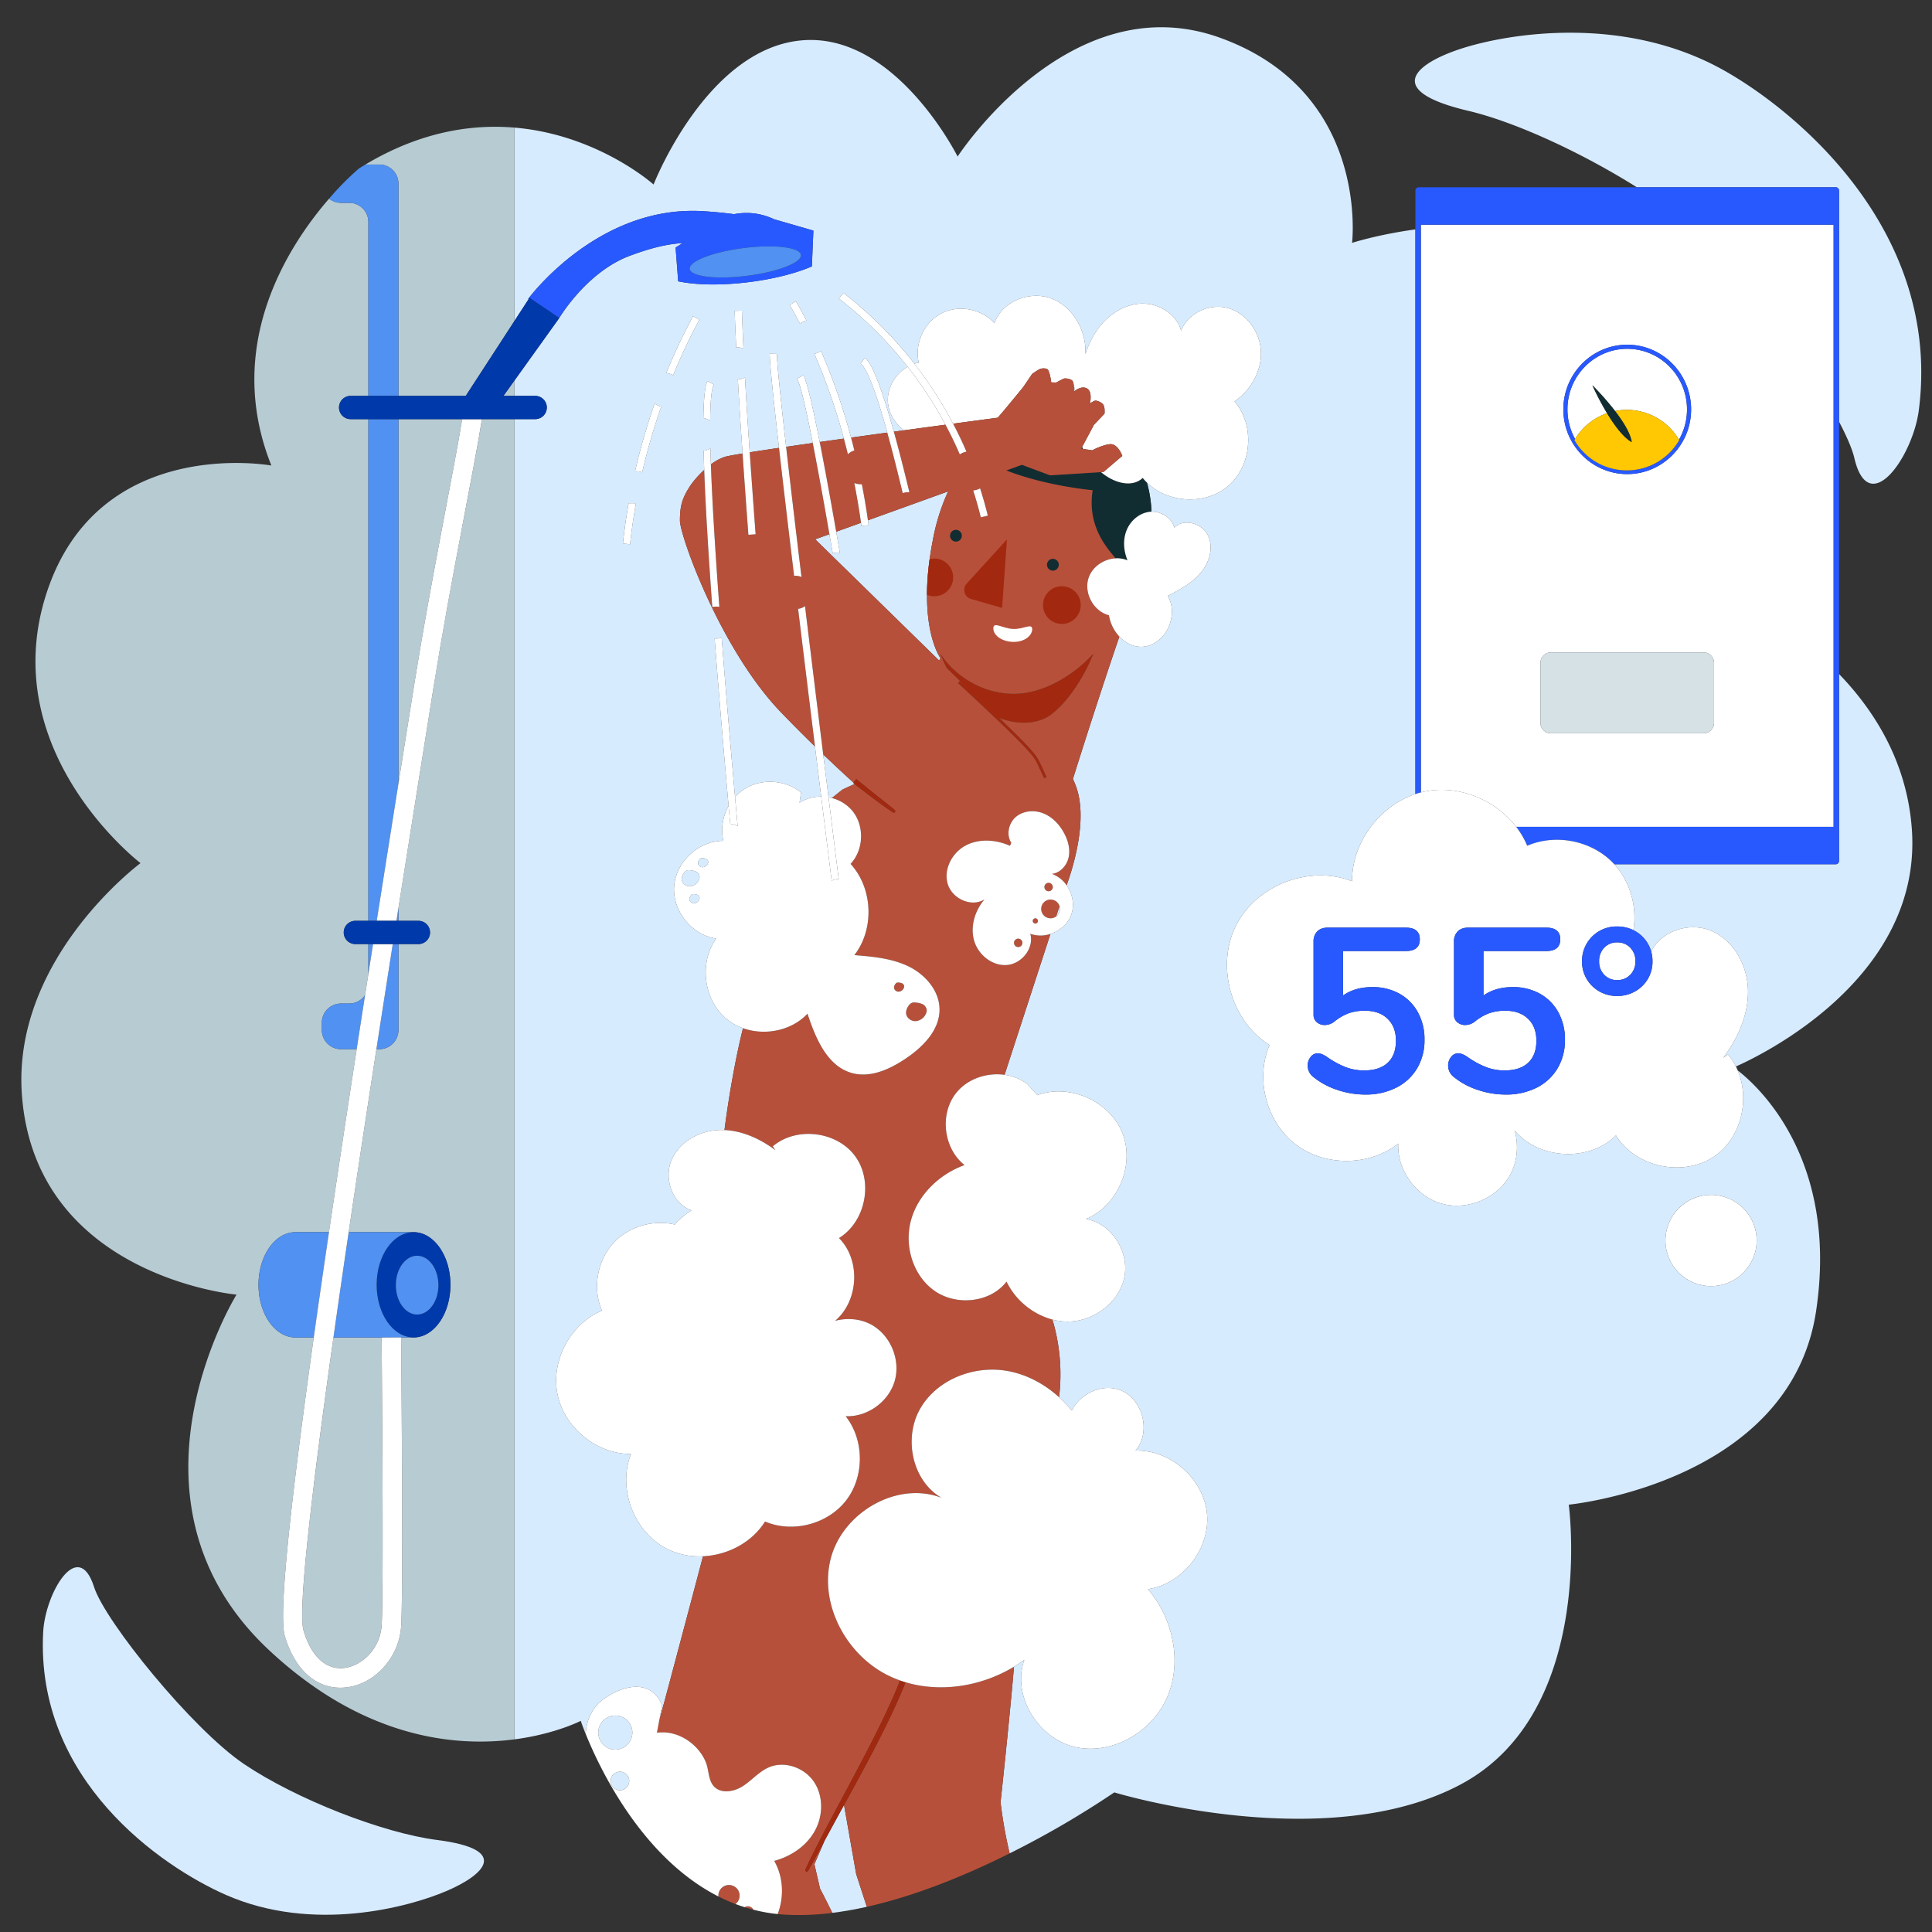<?xml version="1.0" encoding="UTF-8"?>
<svg xmlns="http://www.w3.org/2000/svg" id="Calque_1" data-name="Calque 1" viewBox="0 0 1417.323 1417.323">
  <rect x="0" y="0" width="1417.323" height="1417.323" fill="#333333" stroke="none"/>
  <defs>
    <style>.cls-1{fill:#d7ebff;}.cls-2{fill:#fff;}.cls-3{fill:#a2290f;}.cls-4{fill:#122d32;}.cls-5{fill:#b7503a;}.cls-6{fill:#b7cbd3;}.cls-7{fill:#5091f2;}.cls-8{fill:#0039a9;}.cls-9{fill:#407bff;}.cls-10{fill:#2859ff;}.cls-11{fill:#d6e1e6;}.cls-12{fill:#ffc802;}.cls-13{isolation:isolate;}</style>
  </defs>
  <title>ecogeste-thermostat-douche-homme</title>
  <path class="cls-1" d="M1258.592,847.635c-22.631,16.339-58.559,9.133-73.138-14.67-19.738,19.667-56.291,17.689-74.194-3.477,2.886,10.973,1.905,23.011-3.693,32.909-9.588,16.959-31.433,25.9-50.16,20.528s-32.512-24.529-31.656-43.992c-21.211,16.745-53.839,16.988-75.3.559s-29.736-47.989-19.105-72.834c-28.274-17.633-39.573-57.955-24.578-87.713s54.126-44.668,85.122-32.434c-.18-28.21,19.844-55.113,46.45-63.981V168.288c-27.754,3.809-46.462,9.881-46.462,9.881s13.255-110.8-96.908-150.488-192.465,87.172-192.465,87.172S656.67,22.835,587.3,29.691,479.466,135.365,479.466,135.365s-40.8-36.6-102.05-41.751V235.439L387.8,219.465l-.31-.192s46.386-63.21,118.23-64.563c.708-.014,1.424-.011,2.138-.014.409,0,.815-.01,1.225-.007q3.687.024,7.46.267c8.864.594,16.1,1.367,22.02,2.145h0a47.316,47.316,0,0,1,16.881-.213,47.826,47.826,0,0,1,12.406,3.937l28.85,8.332-1.105,26.308-.732.275c-25.431,10.865-70.28,16.373-97.342,10.629l-1.9-24.763,5.118-3.241c-8.636.416-20.7,2.533-38.817,9.331-31.719,11.909-51.6,45.532-51.6,45.532l-32.908,45.911v11.29h15.2a8.526,8.526,0,0,1,0,17.052h-15.2V1276c30.012-3.929,48.628-13.575,48.628-13.575s1.2,3.607,3.635,9.647c.44-9.837,4.715-19.492,12.727-25.308,16.3-11.832,35.917-14.4,43.308,4.332l-2.248,11.856c2.469-9.445,4.132-15.323,4.132-15.323s13.37-50.031,28.136-105.952a52.905,52.905,0,0,1-26.285-5.367c-24.352-12.272-36.555-44.295-26.543-69.66-25.091.161-48.933-19.205-53.92-43.8s9.428-51.715,32.6-61.341c-7.221-16.766-3.295-37.724,9.507-50.738,11.152-11.338,28.441-16.026,43.873-12.458a54.858,54.858,0,0,1,12.4-10.378c-13.985-4.729-20.455-22.97-14.834-36.621s20.656-21.932,35.414-22.344c1.182-.033,2.36-.007,3.535.044,3.724-29.209,9.2-57.507,13.6-74.729a40,40,0,0,1-12.069-6.768c-16.862-13.887-20.384-41.315-7.577-59.012C507.56,686,493.22,668.247,494.525,650.247s18.054-33.5,36.1-33.4a36,36,0,0,1,3.879-25.572c-3.967-44.633-7.435-85.953-10.262-122.932.406.037.779.12,1.209.12a12.039,12.039,0,0,0,3.969-.688c2.73,35.315,6.039,74.609,9.8,116.906a33.455,33.455,0,0,1,7.18-6.04c12.5-7.765,29.9-6.592,41.24,2.78l-1.114,7.439a28.705,28.705,0,0,1,15.9-4.447q-2.33-18.773-4.558-36.8c-8.068-7.849-16.543-16.33-25.178-25.316C528.6,476.416,498.744,393.012,498.8,381.84c.049-10.773,1.563-16.5,7.979-26.083a70.711,70.711,0,0,1,9.837-11.007q-.273-7.435-.436-14.108a12.485,12.485,0,0,0,4.971-1.622q.136,5.542.356,11.669a36.715,36.715,0,0,1,9.879-5.44c1.5-.5,6.247-1.4,13.366-2.572q-1.96-28.477-3.457-54.409c.1,0,.19.019.294.013a11.888,11.888,0,0,0,4.932-1.306q1.47,26.1,3.475,54.856c6.081-.964,13.364-2.069,21.494-3.269-4.456-39.141-6.921-63.633-6.8-69.068l5.289.119c-.121,5.319,2.316,29.492,6.725,68.184,6.151-.9,12.705-1.843,19.526-2.814-5.245-26.724-9.168-43.212-11.454-47.149l4.576-2.654c2.421,4.169,6.529,21.345,11.99,49.077,5.772-.818,11.7-1.651,17.716-2.491a444.117,444.117,0,0,0-21.633-62.186,13.109,13.109,0,0,0,4.793-2.237,449.955,449.955,0,0,1,22.117,63.688c8.824-1.228,17.766-2.462,26.581-3.67-8.043-29.1-14.7-46.94-19.591-50.71l3.231-4.189c5.358,4.134,12.552,23.219,21.172,54.24l7.479-1.022c-6.888-5.016-11.636-13.094-11.884-21.648-.294-10.147,5.773-19.99,14.516-24.995a287.383,287.383,0,0,0-50.379-49.987l3.231-4.189a292.775,292.775,0,0,1,52.135,51.964,24.8,24.8,0,0,1,3.191-.811c-3.277-13.857,3.881-29.494,16.51-36.071s29.545-3.475,39.019,7.156c5.49-16.129,26.163-24.189,42.046-18.022,15.78,6.127,25.478,23.716,24.7,40.628a67.6,67.6,0,0,1,8.341-17.3c7.344-10.682,19.055-18.926,32-19.65s26.556,7.421,29.872,19.952c4.9-13.344,21.391-20.612,35.005-16.518s23.154,18.034,23.525,32.246-7.65,27.985-19.363,36.042c15.218,17.566,12.783,47.522-5.071,62.4-16.672,13.891-43.847,12.182-59.2-2.872a90.656,90.656,0,0,1,3.341,21.381c7.351-.233,14.842,4.581,16.771,11.682,6.861-7.118,20.327-3.225,24.64,5.67s1.063,19.972-5.324,27.517S865.45,432.58,856.7,437.177c7.375,12.7.519,31.346-13.33,36.244-8.231,2.911-16.423-.3-22.188-6.434-14.895,43.539-29.651,90.319-34.081,104.46.689,1.513,1.361,3.085,2,4.743,9.491,24.465-2.159,60.97-6.642,73.275,4.36,6.2,5.975,14.423,3.382,21.587-2.453,6.775-8.406,11.871-15.235,14.071L736.947,788.493a35.547,35.547,0,0,1,16.738,6.794l7.333,8.116c23.687-8.789,53.216,4.432,62.436,27.954s-3.459,53.289-26.809,62.936c18.722,3.05,31.888,23.877,28.2,42.486s-22.192,32.548-41.16,32.729a44.618,44.618,0,0,1-11.612-1.454A140.582,140.582,0,0,1,776.939,1025a91.279,91.279,0,0,1,9.317,9.8c6.271-12.513,22.555-20.228,35.866-14.887,16.45,6.6,22.406,30.753,10.911,44.245,25.735-.769,50.133,20.877,52.437,46.519s-17.845,51.291-43.3,55.122c18.137,21.3,25.133,52.6,14.438,78.445s-40.274,43.493-67.582,37.431-46.978-37.673-37.552-64.011c-2.452,1.795-4.993,3.474-7.6,5.047-3.525,41.291-9.853,99.417-9.853,99.417a329.44,329.44,0,0,0,6.661,37.507,679.252,679.252,0,0,0,76.773-44.726s154.894,47.3,254.432-6.022,78.958-205.057,78.958-205.057,162.562-15.6,181.473-142.178c16.695-111.76-43.257-165.365-57.529-176.389C1283.7,806.42,1277.479,834,1258.592,847.635ZM462.226,399.282l-5.258-.553c1.038-9.87,2.461-19.728,4.18-29.552h5.375C464.748,379.184,463.283,389.226,462.226,399.282Zm8.895-52.735a11.253,11.253,0,0,0-4.107-.829h-1.14A464.241,464.241,0,0,1,480.3,295.937a12.515,12.515,0,0,0,4.761,2.429A459.209,459.209,0,0,0,471.12,346.547Zm22.67-71.239a12.719,12.719,0,0,0-5.006-1.712A445.9,445.9,0,0,1,508.4,232l4.659,2.505A440.636,440.636,0,0,0,493.791,275.308Zm27.16,33.364A11.228,11.228,0,0,0,516,306.679c.221-14.394,1.171-23.72,2.978-27.077l4.659,2.505C521.938,285.257,521.087,294.43,520.95,308.672Zm19.328-53.813c-.074,0-.134.027-.208.032-.44-9.213-.832-18.232-1.116-26.843l5.287-.176c.294,8.9.7,18.232,1.161,27.781A11.788,11.788,0,0,0,540.278,254.859Zm46.589-17.345c-2.444-4.71-4.942-9.336-7.534-13.8l4.577-2.655c2.644,4.554,5.192,9.273,7.684,14.08A12.535,12.535,0,0,0,586.867,237.515ZM1288.7,910.038a33.462,33.462,0,1,1-33.462-33.462A33.462,33.462,0,0,1,1288.7,910.038Z"></path>
  <path class="cls-1" d="M511.446,656.428a8.148,8.148,0,0,0-2.886-.492c-1.574-.119-3.038,2.545-2.781,4.1a3.378,3.378,0,0,0,3.449,2.621,4.43,4.43,0,0,0,3.661-2.623,2.935,2.935,0,0,0,.315-1.428A2.769,2.769,0,0,0,511.446,656.428Z"></path>
  <path class="cls-1" d="M610.251,585.457c4.77-3.865,7.862-6.286,7.862-6.286l8.847-4.053-.982-.77.142-.18c-6.746-6.13-14.233-13.081-22.206-20.722q1.913,15.461,3.9,31.472Q609.043,585.139,610.251,585.457Z"></path>
  <path class="cls-1" d="M512.646,645.567a5.156,5.156,0,0,0,.554-2.511,4.87,4.87,0,0,0-3.09-3.834,14.339,14.339,0,0,0-5.074-.864c-2.768-.209-5.342,4.474-4.889,7.213a5.939,5.939,0,0,0,6.063,4.609A7.788,7.788,0,0,0,512.646,645.567Z"></path>
  <path class="cls-1" d="M774.769,672.344a6.882,6.882,0,0,0,2.492-7.653Z"></path>
  <path class="cls-1" d="M615,405.414h-.943a11.355,11.355,0,0,0-3.157.491q-1.237-7.183-2.429-14.023l-10.433,3.761,90.977,88.977.852-1.921c-.271-.369-17.533-24.219-5.625-86a151.4,151.4,0,0,1,11.319-36.214L636.711,381.7c.167,1.183.346,2.363.5,3.547l-5.242.7c-.107-.806-.231-1.608-.343-2.413l-18.186,6.555q1.318,7.52,2.688,15.447A10.667,10.667,0,0,0,615,405.414Z"></path>
  <path class="cls-1" d="M1349.137,621.781V631.4a2.464,2.464,0,0,1-2.265,2.623H1184.23c11.728,12.8,16.871,31.252,14.015,48.344.415.206.829.416,1.235.646a24.894,24.894,0,0,1,9.358,9.187,24.4,24.4,0,0,1,2.512,5.971c7.089-15.219,27.884-21.953,43.668-15.454,16.681,6.869,26.8,25.241,27.3,43.275s-7.281,35.482-18.072,49.939l3.434-2.331a44.785,44.785,0,0,1,5.772,8.773c15.7-6.889,137.505-64.016,129.036-174.806-3.708-48.505-27.069-85.875-53.356-113.1v127.32Z"></path>
  <path class="cls-1" d="M787.835,285.143c0,1.268-.092,2.217-.092,2.217s.1-.089.271-.231c.18-1.08.381-2.156.614-3.224C788.374,284.323,788.1,284.73,787.835,285.143Z"></path>
  <path class="cls-1" d="M619.181,1324.133l-2.9,5.268-11.328,20.837c-4.553,10.415-7.5,17.367-7.5,17.367l4.13,17.885s3.606,6.751,9.028,17.791c8.365-1.036,16.816-2.544,25.278-4.436l-7.78-23.976S623.957,1351.531,619.181,1324.133Z"></path>
  <path class="cls-1" d="M517.782,629.972a8.166,8.166,0,0,0-2.886-.491c-1.574-.119-3.039,2.545-2.781,4.1a3.377,3.377,0,0,0,3.448,2.621,4.43,4.43,0,0,0,3.662-2.624,2.926,2.926,0,0,0,.315-1.428A2.77,2.77,0,0,0,517.782,629.972Z"></path>
  <circle class="cls-1" cx="454.789" cy="1306.526" r="6.803" transform="translate(-807.514 740.458) rotate(-46.654)"></circle>
  <circle class="cls-1" cx="451.41" cy="1271.023" r="12.504" transform="translate(-782.757 726.87) rotate(-46.654)"></circle>
  <path class="cls-1" d="M320.871,1349.851c-39.9-5.081-103.521-29.877-141.807-55.7S76.983,1189.306,69.013,1164.266c-11.691-36.81-35.808,4.411-37.324,32.874-5.854,108.721,86.829,172.27,134.165,193.014,63.976,28.02,133.945,8.917,161.474-2.8S375.273,1356.828,320.871,1349.851Z"></path>
  <path class="cls-1" d="M1349.137,140.01V309.372c5.744,10.966,9.7,20.154,11.159,26.422,10.63,45.734,43.005-.87,47.364-34.925,16.695-130.189-87.937-218.1-142.411-248.915-73.572-41.633-158.385-27.346-192.241-16.6s-59.848,30.862,4.239,45.982c34.43,8.138,82.988,30.571,123.541,56.047h146.085A2.463,2.463,0,0,1,1349.137,140.01Z"></path>
  <circle class="cls-2" cx="1255.235" cy="910.038" r="33.462"></circle>
  <path class="cls-3" d="M708.4,503.583q-2.126-1.969-4.237-3.921l-1.357,1.469c12.817,11.851,26.313,24.382,38.035,35.874l.172.169c5.662,5.595,11.01,10.879,15.647,16.318a33.571,33.571,0,0,1,4.917,8.057l.35.718c1.435,2.968,2.715,5.786,4.009,8.652l1.822-.822c-1.3-2.879-2.585-5.711-4.032-8.7l-.35-.717a35.6,35.6,0,0,0-5.211-8.5c-4.676-5.485-10.054-10.8-15.747-16.424l-.174-.172c-2.977-2.918-6.068-5.9-9.232-8.926,14.871,5.668,29.619,4.376,38.848-3.02,15.74-12.614,26.686-34.688,30.191-44.15-9.013,10.495-33.954,31.074-61.627,29.428s-45.237-20.346-50.558-29.49a97.413,97.413,0,0,0,4.577,10.512Z"></path>
  <path class="cls-4" d="M838.3,350.608c-8.264,7.728-21.829,3.241-30.556-4.24l-37.4,2.338-20.673-7.723h0l-11.493,4.143c29.6,11.582,63.392,14.508,63.392,14.508-4.479,27.853,12.491,44.284,16.6,49.8-.011.059-.026.125-.038.184a19.673,19.673,0,0,1,9.03,1.455c-2.938-7.058-3.5-15.278-.564-22.335s9.661-12.66,17.278-13.316c.284-.024.57-.026.855-.035a90.656,90.656,0,0,0-3.341-21.381A38.273,38.273,0,0,1,838.3,350.608Z"></path>
  <path class="cls-4" d="M793.169,329.144l1.4.21c-.251-.483-.491-.972-.729-1.462Z"></path>
  <path class="cls-2" d="M665.836,269.038c-8.743,5-14.811,14.848-14.516,24.995.248,8.554,5,16.632,11.884,21.648,10.661-1.454,20.946-2.847,30.394-4.121A290.187,290.187,0,0,0,665.836,269.038Z"></path>
  <path class="cls-2" d="M699.187,310.806c13.428-1.807,24.815-3.327,32.665-4.372,1.214-.891,18.819-22.5,18.819-22.5l6.51-9.6s4.414-3.2,5.848-3.641a7.258,7.258,0,0,1,5.075,0c1.986.773,3.089,9.82,3.089,9.82l3.641.11s5.406-2.979,5.958-2.979a9.42,9.42,0,0,1,5.406,1.214c1.4.91,1.645,4.08,1.637,6.279.264-.413.54-.82.793-1.239-.233,1.069-.434,2.144-.614,3.224,1.11-.917,5.506-4.2,9.328-2.2,4.413,2.317,2.207,11.254,2.207,11.254a12.426,12.426,0,0,1,3.641-2.207c1.434-.331,5.075,1.1,6.289,3.089s.806,6.4.806,6.4l-7.743,8.15-8.7,16.272c.239.49.479.979.729,1.462l6.751,1.013s6.52-3.667,12.633-4.483,9.373,8.558,9.373,8.558L809.47,346.26l-1.721.108c8.727,7.481,22.292,11.968,30.556,4.24a38.273,38.273,0,0,0,3.085,3.4c15.357,15.054,42.532,16.763,59.2,2.872,17.854-14.878,20.29-44.834,5.071-62.4,11.713-8.057,19.734-21.829,19.363-36.042s-9.91-28.151-23.525-32.246-30.1,3.173-35.005,16.518c-3.316-12.531-16.929-20.677-29.872-19.952s-24.654,8.968-32,19.65a67.6,67.6,0,0,0-8.341,17.3c.781-16.912-8.917-34.5-24.7-40.628-15.883-6.167-36.556,1.892-42.046,18.022-9.474-10.63-26.389-13.732-39.019-7.156s-19.787,22.214-16.51,36.071a24.8,24.8,0,0,0-3.191.811A295.509,295.509,0,0,1,699.187,310.806Z"></path>
  <circle class="cls-5" cx="746.962" cy="691.686" r="3.088"></circle>
  <circle class="cls-5" cx="769.265" cy="650.74" r="3.088"></circle>
  <path class="cls-5" d="M597.462,1367.6s2.942-6.952,7.5-17.367l-10.486,19.287c-1.47,2.678-1.932,3.519-2.531,3.519a1.24,1.24,0,0,1-.539-.164c-.973-.479-.724-1.009.891-4.453l.06-.126c.935-1.978,2.347-4.965,4.224-8.687,3.851-7.762,9.588-18.795,16.591-31.9q2.843-5.347,5.994-11.213c5.721-10.675,12.206-22.775,18.909-35.85,5.406-10.584,9.783-19.543,13.773-28.194,2.891-6.281,5.846-12.851,8.469-19.661a81.872,81.872,0,0,1-7.76-3.193c-31.493-14.968-51.846-52.577-43.091-86.33s48.754-57.051,81.273-44.466c-21.512-12.359-28.037-43.584-15.808-65.171s39.562-32.249,63.99-27.914c14.239,2.527,27.273,9.55,38.02,19.282a140.582,140.582,0,0,0-4.865-56.948,53.193,53.193,0,0,1-33.689-27.839c-11.912,15.442-36.553,17.967-52.6,6.877s-22.656-33.206-17.448-52,20.905-33.757,39.25-40.38c-15.37-12.134-18.415-37.09-6.412-52.563,8.236-10.618,22.559-15.482,35.769-13.655l33.662-103.371a22.775,22.775,0,0,1-14.776-.075C758.763,695.5,749.6,707,738.786,707.918s-21.176-7.435-24.174-17.87.59-22.067,7.672-30.3c-9.46,6.1-23.667-.352-26.983-11.111s3.075-23.006,13-28.315,22.337-4.455,32.61.152l.978-2.194c-3.9-5.915-1.959-14.566,3.487-19.094s13.511-5.126,20.083-2.486,11.715,8.124,15.092,14.35c2.939,5.417,4.691,11.749,3.418,17.779s-6.109,11.533-12.229,12.256a22.539,22.539,0,0,1,10.718,8.376c4.483-12.3,16.133-48.81,6.642-73.275-.643-1.658-1.315-3.23-2-4.743,4.429-14.141,19.186-60.921,34.081-104.46a29.778,29.778,0,0,1-7.653-15.621c-11.339-2.9-18.663-16.412-14.911-27.5,2.754-8.139,11.042-13.682,19.516-14.248.012-.06.027-.126.038-.184-4.1-5.517-21.074-21.948-16.6-49.8,0,0-33.788-2.926-63.392-14.508l11.493-4.143h0l20.673,7.723,37.4-2.338,1.721-.108,13.855-11.818s-3.26-9.373-9.373-8.558-12.633,4.483-12.633,4.483l-6.751-1.013-1.4-.21.669-1.252,8.7-16.272,7.743-8.15s.407-4.415-.806-6.4-4.855-3.42-6.289-3.089a12.426,12.426,0,0,0-3.641,2.207s2.207-8.937-2.207-11.254c-3.823-2.007-8.218,1.279-9.328,2.2-.172.142-.271.231-.271.231s.088-.948.092-2.217c.008-2.2-.237-5.37-1.637-6.279a9.42,9.42,0,0,0-5.406-1.214c-.552,0-5.958,2.979-5.958,2.979l-3.641-.11s-1.1-9.047-3.089-9.82a7.258,7.258,0,0,0-5.075,0c-1.434.441-5.848,3.641-5.848,3.641l-6.51,9.6s-17.605,21.6-18.819,22.5c-7.849,1.044-19.237,2.565-32.665,4.372q5.292,10.064,9.806,20.529a13.032,13.032,0,0,0-4.881,2.034q-4.8-11.13-10.515-21.81c-9.448,1.274-19.732,2.667-30.394,4.121l-7.479,1.022c3.566,12.834,7.375,27.7,11.4,44.412h-1.23a11.335,11.335,0,0,0-3.669.654c-4.015-16.809-7.8-31.68-11.313-44.407-8.814,1.209-17.757,2.443-26.581,3.67q1.262,4.706,2.442,9.464a10.223,10.223,0,0,0-4.752,2.76c-.942-3.858-1.94-7.682-2.967-11.488-6.011.839-11.944,1.673-17.716,2.491,3.506,17.806,7.57,39.965,12.1,65.831l18.186-6.555q-2.039-14.714-4.923-29.181a12.622,12.622,0,0,0,5.533.85q2.559,13.141,4.471,26.5l58.847-21.212A151.4,151.4,0,0,0,684.239,396.7c-11.908,61.776,5.354,85.627,5.625,86l-.852,1.921-90.977-88.977,10.433-3.761c-4.611-26.443-8.723-48.974-12.241-66.9-6.821.971-13.375,1.915-19.526,2.814,2.939,25.8,6.754,58.042,11.272,95.47a12.886,12.886,0,0,0-4.081-.886,9.554,9.554,0,0,0-1.329.1c-4.428-36.715-8.175-68.422-11.077-93.916-8.13,1.2-15.414,2.3-21.494,3.269q1.98,28.8,4.32,60.111l-5.276.387q-2.29-31.031-4.288-59.652c-7.119,1.172-11.87,2.067-13.366,2.572a36.715,36.715,0,0,0-9.879,5.44c.967,27.112,3.122,62.585,6.215,104.539a12.879,12.879,0,0,0-2.266-.225,12.684,12.684,0,0,0-2.924.35c-2.894-39.835-4.934-73.867-5.916-100.6a70.711,70.711,0,0,0-9.837,11.007c-6.416,9.581-7.93,15.31-7.979,26.083-.051,11.172,29.809,94.576,73.9,140.455,8.635,8.986,17.11,17.467,25.178,25.316-4.48-36.247-8.636-70.1-12.381-100.947a10.729,10.729,0,0,0,5.073-2c4.01,33.017,8.5,69.538,13.351,108.783,7.973,7.641,15.459,14.592,22.206,20.722l1.1-1.391.007.006.978-1.2c7.9,6.45,15.238,12.33,20.655,16.555l5.636,4.518c2.12,1.75,2.687,2.218,2.049,3.071a.867.867,0,0,1-.714.434c-.548,0-1.333-.542-2.792-1.548l-5.888-4.192c-5.148-3.681-12.118-8.967-20.186-15.3l-8.847,4.053s-3.092,2.421-7.862,6.286a28.9,28.9,0,0,1,14.923,9.237c9.124,10.943,8.574,28.711-1.209,39.068,16.409,17.872,17.656,47.735,2.794,66.912,13.6,1.12,27.568,2.337,39.834,8.32s22.629,17.9,22.656,31.551c.031,15.409-12.5,27.837-25.328,36.367-11.47,7.626-25.393,13.912-38.7,10.342-18.365-4.928-26.9-25.55-32.845-43.611-11.724,12.547-31.28,16.338-47.3,10.643-4.4,17.222-9.872,45.521-13.6,74.729,13.493.595,26.45,6.621,37.333,14.745l-1.908-2.811c17.455-14.735,47.219-11.08,60.591,7.441s7.474,47.922-12.005,59.853c16.094,16.153,14.476,46.066-2.845,60.717,8.98-2.362,18.831-1.559,26.932,3.022,13.878,7.847,21.194,25.724,16.8,41.049s-20.073,26.607-36,25.906c13.7,17.358,13.9,44.06.458,61.62s-39.272,24.335-59.6,15.635c-9.61,15.409-27.454,24.645-45.5,25.48-14.766,55.921-28.136,105.952-28.136,105.952s-1.664,5.878-4.132,15.323l-1.553,8.19c17.887-2.458,33.723,11.678,36.94,25.006,1.185,4.909,1.395,10.41,4.744,14.189,5.165,5.826,14.875,4.2,21.4-.039s11.724-10.536,18.846-13.684c11.569-5.114,26.255.071,33.3,10.579s6.723,25.015.555,36.061-17.507,18.677-29.738,21.909c6.728,11.7,7.37,26.457,2.526,39,1.534.157,3.079.29,4.639.391a190.108,190.108,0,0,0,35.489-1.271c-5.422-11.04-9.028-17.791-9.028-17.791Zm127.2-989.333-5.139,1.24c-1.608-6.652-3.5-13.212-5.578-19.707A13.732,13.732,0,0,0,719,358.27C721.105,364.863,723.03,371.521,724.661,378.272Zm15.764,130.641c27.673,1.646,52.614-18.933,61.627-29.428-3.505,9.462-14.451,31.536-30.191,44.15-9.229,7.4-23.977,8.688-38.848,3.02,3.164,3.023,6.255,6.008,9.232,8.926l.174.172c5.693,5.625,11.071,10.938,15.747,16.424a35.6,35.6,0,0,1,5.211,8.5l.35.717c1.447,2.994,2.733,5.825,4.032,8.7l-1.822.822c-1.294-2.866-2.574-5.685-4.009-8.652l-.35-.718a33.571,33.571,0,0,0-4.917-8.057c-4.638-5.439-9.985-10.723-15.647-16.318l-.172-.169c-11.722-11.492-25.218-24.023-38.035-35.874l1.357-1.469q2.107,1.948,4.237,3.921l-13.956-13.649a97.413,97.413,0,0,1-4.577-10.512C695.189,488.566,712.752,507.268,740.425,508.913Z"></path>
  <circle class="cls-5" cx="759.534" cy="675.603" r="1.916"></circle>
  <path class="cls-5" d="M770.691,659.893a6.9,6.9,0,1,0,4.078,12.451l2.492-7.653A6.9,6.9,0,0,0,770.691,659.893Z"></path>
  <path class="cls-5" d="M546.276,1399.133q3.145.994,6.377,1.829a4.479,4.479,0,0,0-6.377-1.829Z"></path>
  <path class="cls-5" d="M540.1,1385.058a7.763,7.763,0,0,0-13.078,6.191,129.338,129.338,0,0,0,12.552,5.554,7.717,7.717,0,0,0,.526-11.745Z"></path>
  <path class="cls-5" d="M659.346,727.5a4.431,4.431,0,0,0,3.662-2.624,2.936,2.936,0,0,0,.315-1.428,2.771,2.771,0,0,0-1.758-2.181,8.149,8.149,0,0,0-2.886-.492c-1.575-.119-3.038,2.545-2.781,4.1A3.379,3.379,0,0,0,659.346,727.5Z"></path>
  <path class="cls-5" d="M671.758,749.109a9.011,9.011,0,0,0,7.447-5.336,5.976,5.976,0,0,0,.64-2.9,5.633,5.633,0,0,0-3.575-4.435,16.589,16.589,0,0,0-5.87-1c-3.2-.241-6.18,5.176-5.656,8.344S668.55,749.253,671.758,749.109Z"></path>
  <path class="cls-5" d="M743.867,1222.715c-23.707,14.3-53.364,19.249-79.576,11.388-2.7,7.01-5.726,13.7-8.686,20.089-4.087,8.8-8.524,17.788-13.964,28.295-7.756,14.924-15.151,28.363-21.676,40.221l-.783,1.425c4.776,27.4,8.938,50.735,8.938,50.735l7.78,23.976c36.839-8.237,73.859-23.74,104.777-39.2a329.44,329.44,0,0,1-6.661-37.507S740.342,1264.007,743.867,1222.715Z"></path>
  <path class="cls-5" d="M639.851,1281.56q-.617,1.2-1.231,2.4.62-1.188,1.245-2.389c5.426-10.479,9.851-19.445,13.926-28.216,2.928-6.315,5.923-12.933,8.59-19.85l-.175-.055c-2.648,6.883-5.63,13.511-8.545,19.845C649.658,1261.968,645.27,1270.951,639.851,1281.56Z"></path>
  <path class="cls-3" d="M653.79,1253.351c-4.075,8.771-8.5,17.736-13.926,28.216q-.624,1.2-1.245,2.389.614-1.192,1.231-2.4c5.419-10.609,9.808-19.592,13.81-28.269,2.915-6.334,5.9-12.963,8.545-19.845-.633-.208-1.263-.429-1.892-.652-2.623,6.81-5.579,13.38-8.469,19.661-3.99,8.651-8.367,17.61-13.773,28.194-6.7,13.074-13.188,25.175-18.909,35.85q-3.141,5.861-5.994,11.213c-7,13.106-12.74,24.14-16.591,31.9-1.877,3.723-3.29,6.71-4.224,8.688l-.06.126c-1.615,3.444-1.863,3.974-.891,4.453a1.24,1.24,0,0,0,.539.164c.6,0,1.061-.841,2.531-3.519l10.486-19.287,11.328-20.837,2.9-5.268.783-1.425c6.524-11.857,13.919-25.3,21.676-40.221,5.44-10.507,9.877-19.5,13.964-28.295,2.96-6.385,5.989-13.079,8.686-20.089-.639-.192-1.275-.4-1.91-.6C659.713,1240.418,656.718,1247.036,653.79,1253.351Z"></path>
  <path class="cls-3" d="M626.96,575.117c8.068,6.336,15.038,11.622,20.186,15.3l5.888,4.192c1.459,1.006,2.244,1.548,2.792,1.548a.867.867,0,0,0,.714-.434c.638-.853.071-1.321-2.049-3.071l-5.636-4.518c-5.417-4.225-12.752-10.1-20.655-16.555l-.978,1.2-.007-.006-1.1,1.391-.142.18Z"></path>
  <path class="cls-2" d="M826.6,388.738c-2.939,7.057-2.374,15.278.564,22.335a19.673,19.673,0,0,0-9.03-1.455c-8.474.566-16.762,6.109-19.516,14.248-3.752,11.087,3.573,24.595,14.911,27.5a29.778,29.778,0,0,0,7.653,15.621c5.765,6.133,13.957,9.345,22.188,6.434,13.849-4.9,20.705-23.539,13.33-36.244,8.752-4.6,17.732-9.374,24.119-16.919s9.636-18.622,5.324-27.517-17.78-12.789-24.64-5.67c-1.929-7.1-9.42-11.916-16.771-11.682-.285.009-.571.01-.855.035C836.258,376.078,829.535,381.681,826.6,388.738Z"></path>
  <path class="cls-2" d="M701.178,802.147c-12,15.473-8.958,40.429,6.412,52.563-18.345,6.623-34.042,21.585-39.25,40.38s1.405,40.913,17.448,52,40.686,8.565,52.6-6.877a53.193,53.193,0,0,0,33.689,27.839,44.618,44.618,0,0,0,11.612,1.454c18.969-.182,37.473-14.122,41.16-32.729s-9.479-39.436-28.2-42.486c23.35-9.648,36.029-39.413,26.809-62.936S784.7,794.614,761.017,803.4l-7.333-8.116a35.547,35.547,0,0,0-16.738-6.794C723.736,786.666,709.413,791.53,701.178,802.147Z"></path>
  <path class="cls-2" d="M674.929,1033.634c-12.229,21.587-5.7,52.813,15.808,65.171-32.519-12.585-72.518,10.713-81.273,44.466s11.6,71.361,43.091,86.33a81.872,81.872,0,0,0,7.76,3.193c.629.223,1.259.444,1.892.652l.175.055c.635.207,1.271.411,1.91.6,26.213,7.86,55.87,2.908,79.576-11.388,2.608-1.573,5.149-3.252,7.6-5.047-9.426,26.337,10.244,57.948,37.552,64.011s56.887-11.583,67.582-37.431,3.7-57.149-14.437-78.445c25.459-3.831,45.609-29.479,43.3-55.122s-26.7-47.288-52.437-46.519c11.5-13.492,5.539-37.644-10.911-44.245-13.311-5.341-29.595,2.374-35.866,14.887a91.279,91.279,0,0,0-9.317-9.8c-10.746-9.732-23.781-16.756-38.02-19.282C714.49,1001.385,687.156,1012.046,674.929,1033.634Z"></path>
  <path class="cls-2" d="M771.743,641.088c6.12-.723,10.957-6.225,12.229-12.256s-.479-12.362-3.418-17.779c-3.377-6.226-8.52-11.709-15.092-14.35s-14.637-2.042-20.083,2.486-7.382,13.179-3.487,19.094l-.978,2.194c-10.273-4.607-22.682-5.46-32.61-.152s-16.32,17.557-13,28.315,17.523,17.215,26.983,11.111c-7.082,8.229-10.67,19.862-7.672,30.3s13.356,18.782,24.174,17.87,19.977-12.417,17.046-22.871a22.775,22.775,0,0,0,14.776.075c6.829-2.2,12.782-7.3,15.235-14.071,2.593-7.163.978-15.389-3.382-21.587A22.539,22.539,0,0,0,771.743,641.088Zm-24.781,53.686a3.088,3.088,0,1,1,3.088-3.088A3.088,3.088,0,0,1,746.962,694.774Zm12.572-17.255a1.916,1.916,0,1,1,1.917-1.916A1.915,1.915,0,0,1,759.533,677.519Zm9.732-29.868a3.088,3.088,0,1,1-3.088,3.088A3.088,3.088,0,0,1,769.266,647.652Zm5.5,24.693a6.882,6.882,0,1,1,2.82-5.554A6.857,6.857,0,0,1,774.769,672.344Z"></path>
  <path class="cls-2" d="M567.966,1365.159c12.23-3.232,23.57-10.864,29.738-21.909s6.487-25.554-.555-36.061-21.73-15.693-33.3-10.579c-7.122,3.148-12.319,9.443-18.846,13.684s-16.24,5.865-21.4.039c-3.35-3.779-3.56-9.28-4.744-14.189-3.217-13.328-19.052-27.464-36.94-25.006l1.553-8.19,2.248-11.856c-7.391-18.734-27.01-16.164-43.308-4.332-8.012,5.816-12.287,15.471-12.727,25.308,9.993,24.747,40.982,90.593,97.34,119.181a7.793,7.793,0,1,1,12.552,5.554q3.3,1.255,6.705,2.329a4.479,4.479,0,0,1,6.377,1.829,121.064,121.064,0,0,0,17.839,3.2C575.336,1391.616,574.694,1376.862,567.966,1365.159ZM459.737,1311.2a6.8,6.8,0,1,1-.278-9.617A6.8,6.8,0,0,1,459.737,1311.2Zm.767-31.59a12.5,12.5,0,1,1-.51-17.676A12.5,12.5,0,0,1,460.5,1279.605Z"></path>
  <path class="cls-2" d="M592.38,743.643c5.948,18.061,14.48,38.683,32.845,43.611,13.3,3.57,27.226-2.716,38.7-10.342,12.832-8.531,25.359-20.958,25.328-36.367-.028-13.648-10.389-25.567-22.656-31.551s-26.233-7.2-39.834-8.32c14.863-19.177,13.616-49.04-2.794-66.912,9.784-10.358,10.333-28.125,1.209-39.068a28.9,28.9,0,0,0-14.923-9.237q-1.207-.317-2.435-.539,3.617,29.134,7.458,59.913a11.271,11.271,0,0,0-5.165,1.29q-3.953-31.684-7.68-61.71a28.705,28.705,0,0,0-15.9,4.447l1.114-7.439c-11.341-9.372-28.744-10.545-41.24-2.78a33.455,33.455,0,0,0-7.18,6.04q.94,10.582,1.916,21.4a11.1,11.1,0,0,0-5.459-1.7q-.593-6.6-1.17-13.1a36,36,0,0,0-3.879,25.572c-18.047-.095-34.8,15.4-36.1,33.4S507.56,686,525.432,688.507c-12.807,17.7-9.285,45.124,7.577,59.012a40,40,0,0,0,12.069,6.768C561.1,759.981,580.656,756.19,592.38,743.643Zm78.021-8.21a16.589,16.589,0,0,1,5.87,1,5.633,5.633,0,0,1,3.575,4.435,5.976,5.976,0,0,1-.64,2.9,9.011,9.011,0,0,1-7.447,5.336c-3.208.144-6.489-2.163-7.013-5.331S667.2,735.192,670.4,735.433Zm-11.722-14.656a8.149,8.149,0,0,1,2.886.492,2.771,2.771,0,0,1,1.758,2.181,2.936,2.936,0,0,1-.315,1.428,4.431,4.431,0,0,1-3.662,2.624,3.379,3.379,0,0,1-3.448-2.621C655.64,723.322,657.1,720.658,658.679,720.777ZM500.146,645.571c-.453-2.739,2.121-7.422,4.889-7.213a14.339,14.339,0,0,1,5.074.864,4.87,4.87,0,0,1,3.09,3.834,5.156,5.156,0,0,1-.554,2.511,7.788,7.788,0,0,1-6.437,4.613A5.939,5.939,0,0,1,500.146,645.571Zm12.743,14.466a4.43,4.43,0,0,1-3.661,2.623,3.378,3.378,0,0,1-3.449-2.621c-.258-1.558,1.206-4.222,2.781-4.1a8.148,8.148,0,0,1,2.886.492,2.769,2.769,0,0,1,1.758,2.181A2.935,2.935,0,0,1,512.889,660.037Zm6.335-26.456a4.43,4.43,0,0,1-3.662,2.624,3.377,3.377,0,0,1-3.448-2.621c-.258-1.558,1.207-4.222,2.781-4.1a8.166,8.166,0,0,1,2.886.491,2.77,2.77,0,0,1,1.758,2.181A2.926,2.926,0,0,1,519.224,633.581Z"></path>
  <path class="cls-2" d="M561.23,1116.193c20.332,8.7,46.161,1.925,59.6-15.635s13.246-44.261-.458-61.62c15.928.7,31.606-10.581,36-25.906s-2.921-33.2-16.8-41.049c-8.1-4.581-17.952-5.384-26.932-3.022,17.322-14.651,18.94-44.564,2.845-60.717,19.479-11.931,25.376-41.333,12.005-59.853s-43.135-22.176-60.591-7.441l1.908,2.811c-10.883-8.124-23.84-14.151-37.333-14.745-1.175-.052-2.353-.077-3.535-.044-14.758.412-29.793,8.693-35.414,22.344s.849,31.892,14.834,36.621a54.858,54.858,0,0,0-12.4,10.378c-15.432-3.568-32.721,1.12-43.873,12.458-12.8,13.013-16.728,33.972-9.507,50.738-23.171,9.626-37.587,36.75-32.6,61.341s28.829,43.956,53.92,43.8c-10.012,25.365,2.191,57.388,26.543,69.66a52.905,52.905,0,0,0,26.285,5.367C533.776,1140.838,551.62,1131.6,561.23,1116.193Z"></path>
  <path class="cls-6" d="M292.3,134.746V290.431h49.375l35.745-54.992V93.615c-31.871-2.683-69.278,3.153-109.351,27.086H278.25A14.046,14.046,0,0,1,292.3,134.746Z"></path>
  <path class="cls-6" d="M222.64,1196c5.556,19.006,16.353,29.059,29.644,27.66,12.618-1.357,26.422-13.429,27.683-31.283,1.66-23.524,0-209.256-.019-211.13l9.146-.084H244.621C228.654,1094.315,218.424,1181.581,222.64,1196Z"></path>
  <path class="cls-6" d="M353.566,307.483c-5.769,36.492-23.252,120.05-35.281,195.288-7.628,47.711-16.617,103.93-25.989,163.386v9.366h14.652a8.526,8.526,0,1,1,0,17.052H292.3v63.06a14.046,14.046,0,0,1-14.046,14.046h-2.122c-7,45.319-13.91,90.771-20.333,134.245h47.569c14.974,0,27.079,17.283,27.079,38.619s-12.1,38.619-27.079,38.619h-9.091c.075,8.264,1.68,188.179-.019,212.221-1.6,22.7-19.365,42.255-40.441,44.516a37.783,37.783,0,0,1-4.143.229c-18.649,0-33.715-13.947-40.781-38.11-4.718-16.136,4.516-99.6,21.28-218.856H216.726c-14.974,0-27.078-17.283-27.078-38.619s12.1-38.619,27.078-38.619h24.6c6.219-42.122,13.065-87.206,20.334-134.245h-11.5a14.046,14.046,0,0,1-14.046-14.046v-5.374a14.046,14.046,0,0,1,14.046-14.046h6.02a14.031,14.031,0,0,0,11.63-6.17q1.2-7.712,2.416-15.481V692.575h-9.533a8.526,8.526,0,1,1,0-17.052h9.533V307.483h-13a8.526,8.526,0,1,1,0-17.052h13V162.838a14.046,14.046,0,0,0-14.046-14.046h-6.02a13.976,13.976,0,0,1-8.734-3.058C211.159,180.629,163.9,253.68,199.087,341.516c0,0-126.809-23.143-164.878,93.428S103.09,633.2,103.09,633.2,8.16,703.519,16.137,804.116c10.483,132.463,157.38,145.626,157.38,145.626s-93.539,150.852,23.717,260.676c69.359,64.964,136.721,71.267,180.182,65.578V307.483Z"></path>
  <path class="cls-6" d="M304.14,500.51c11.8-73.8,28.854-155.612,34.92-193.026H292.3V574.75Q298.177,537.789,304.14,500.51Z"></path>
  <polygon class="cls-6" points="377.416 290.431 377.416 279.142 369.323 290.431 377.416 290.431"></polygon>
  <path class="cls-7" d="M276.128,769.681h2.122A14.046,14.046,0,0,0,292.3,755.635v-63.06H288.14C284.154,717.971,280.126,743.8,276.128,769.681Z"></path>
  <path class="cls-7" d="M292.3,675.523v-9.366q-.736,4.671-1.475,9.366Z"></path>
  <path class="cls-7" d="M292.3,574.75V307.483H270.224v368.04h6.122C281.553,642.415,286.89,608.722,292.3,574.75Z"></path>
  <path class="cls-7" d="M256.178,736.215h-6.02a14.046,14.046,0,0,0-14.046,14.046v5.374a14.046,14.046,0,0,0,14.046,14.046h11.5q3.029-19.6,6.152-39.636A14.031,14.031,0,0,1,256.178,736.215Z"></path>
  <path class="cls-7" d="M270.224,692.575v21.989q1.71-10.943,3.443-21.989Z"></path>
  <path class="cls-7" d="M256.178,148.792a14.046,14.046,0,0,1,14.046,14.046V290.431H292.3V134.746A14.046,14.046,0,0,0,278.25,120.7H268.065q-2.413,1.441-4.838,2.965a209.764,209.764,0,0,0-21.8,22.069,13.976,13.976,0,0,0,8.734,3.058Z"></path>
  <path class="cls-8" d="M276.286,942.544c0,21.336,12.1,38.619,27.078,38.619s27.079-17.283,27.079-38.619-12.1-38.619-27.079-38.619S276.286,921.208,276.286,942.544Zm29.721-21.324c8.621,0,15.61,9.654,15.61,21.562s-6.989,21.561-15.61,21.561S290.4,954.69,290.4,942.782,297.387,921.22,306.008,921.22Z"></path>
  <path class="cls-7" d="M216.726,903.925c-14.974,0-27.078,17.283-27.078,38.619s12.1,38.619,27.078,38.619h13.443c3.422-24.342,7.158-50.181,11.153-77.238Z"></path>
  <path class="cls-7" d="M289.1,981.163l5.178-.047v.047h9.091c-14.974,0-27.078-17.283-27.078-38.619s12.1-38.619,27.078-38.619H255.8c-3.937,26.653-7.692,52.561-11.175,77.238Z"></path>
  <path class="cls-2" d="M304.14,500.51q-5.952,37.222-11.844,74.241c-5.405,33.972-10.743,67.665-15.95,100.773h14.475q.739-4.7,1.475-9.366c9.372-59.455,18.361-115.675,25.989-163.386,12.029-75.238,29.513-158.8,35.281-195.288H339.06C332.994,344.9,315.94,426.712,304.14,500.51Z"></path>
  <path class="cls-2" d="M273.667,692.575q-1.733,11.045-3.443,21.989-1.214,7.768-2.416,15.481-3.12,20.022-6.152,39.636c-7.269,47.039-14.115,92.122-20.334,134.245-3.995,27.056-7.731,52.9-11.153,77.238-16.764,119.256-26,202.72-21.28,218.856,7.067,24.163,22.133,38.105,40.781,38.11a37.783,37.783,0,0,0,4.143-.229c21.076-2.261,38.842-21.817,40.441-44.516,1.7-24.042.094-203.957.019-212.221v-.047l-5.178.047-9.146.084c.016,1.874,1.679,187.606.019,211.13-1.261,17.854-15.065,29.926-27.683,31.283-13.292,1.4-24.088-8.654-29.644-27.66-4.216-14.418,6.014-101.685,21.981-214.836,3.482-24.677,7.237-50.585,11.175-77.238,6.423-43.474,13.331-88.926,20.333-134.245,4-25.878,8.026-51.709,12.012-77.106Z"></path>
  <path class="cls-8" d="M276.345,675.523H260.691a8.526,8.526,0,1,0,0,17.052h46.257a8.526,8.526,0,1,0,0-17.052h-30.6Z"></path>
  <path class="cls-8" d="M292.3,290.431H257.22a8.526,8.526,0,1,0,0,17.052h135.4a8.526,8.526,0,0,0,0-17.052H369.323l8.093-11.29,32.908-45.911-.2-.135-21.657-14.659-.669,1.029-10.383,15.974-35.745,54.992Z"></path>
  <path class="cls-9" d="M505.719,154.71c.709-.013,1.424-.012,2.138-.014C507.143,154.7,506.428,154.7,505.719,154.71Z"></path>
  <path class="cls-9" d="M538.282,157.1c-.073.027-.175.073-.267.113.182-.036.363-.077.546-.111h0c-5.92-.778-13.156-1.552-22.02-2.145q-3.774-.249-7.46-.267,3.55.029,7.18.265C525.127,155.55,532.362,156.323,538.282,157.1Z"></path>
  <path class="cls-9" d="M503.671,176.5c-1.994,1.159-3.21,1.869-3.21,1.869-8.636.416-20.7,2.533-38.818,9.331-30.6,11.49-50.176,43.179-51.518,45.4l.2.135s19.879-33.623,51.6-45.532c18.115-6.8,30.181-8.915,38.817-9.331h0Z"></path>
  <path class="cls-10" d="M410.125,233.1c1.342-2.22,20.917-33.909,51.518-45.4,18.116-6.8,30.182-8.915,38.818-9.331,0,0,1.217-.71,3.21-1.869l-2.932,1.87h0l-5.118,3.241,1.9,24.763c27.062,5.744,71.911.236,97.342-10.629l.732-.275,1.105-26.308-28.85-8.332a47.826,47.826,0,0,0-12.406-3.937,47.316,47.316,0,0,0-16.881.213h0c-.183.034-.364.075-.546.111.092-.039.194-.085.267-.113-5.92-.779-13.156-1.552-22.02-2.146q-3.629-.239-7.18-.265c-.411,0-.816.006-1.225.007-.714,0-1.429,0-2.138.014-71.844,1.354-118.23,64.563-118.23,64.563l.31.192.669-1.029Zm135.363-51.123c22.547-2.848,41.4-.6,42.113,5.03s-16.992,12.5-39.54,15.343-41.4.6-42.113-5.03S522.94,184.82,545.488,181.972Z"></path>
  <ellipse class="cls-7" cx="306.008" cy="942.782" rx="15.609" ry="21.562"></ellipse>
  <ellipse class="cls-7" cx="546.774" cy="192.158" rx="41.15" ry="10.267" transform="translate(-19.769 70.03) rotate(-7.199)"></ellipse>
  <path class="cls-2" d="M719.522,379.511l5.139-1.24c-1.631-6.751-3.556-13.408-5.659-20a13.732,13.732,0,0,1-5.059,1.534C716.018,366.3,717.914,372.859,719.522,379.511Z"></path>
  <path class="cls-2" d="M704.112,333.369a13.032,13.032,0,0,1,4.881-2.034q-4.505-10.458-9.806-20.529a294.5,294.5,0,0,0-80.5-95.944l-3.231,4.189a289.211,289.211,0,0,1,78.14,92.508Q699.3,322.232,704.112,333.369Z"></path>
  <path class="cls-2" d="M579.334,223.714c2.592,4.464,5.09,9.09,7.534,13.8a12.535,12.535,0,0,1,4.727-2.375c-2.492-4.807-5.04-9.526-7.684-14.08Z"></path>
  <path class="cls-2" d="M637.215,385.249c-.158-1.185-.336-2.365-.5-3.547q-1.89-13.349-4.471-26.5a12.622,12.622,0,0,1-5.533-.85q2.871,14.448,4.923,29.181c.112.805.235,1.607.343,2.413Z"></path>
  <path class="cls-2" d="M626.774,330.495q-1.178-4.757-2.442-9.464a449.955,449.955,0,0,0-22.117-63.687,13.109,13.109,0,0,1-4.793,2.237,444.117,444.117,0,0,1,21.633,62.186c1.027,3.806,2.025,7.631,2.967,11.488A10.223,10.223,0,0,1,626.774,330.495Z"></path>
  <path class="cls-2" d="M538.954,228.049c.285,8.611.677,17.63,1.116,26.843.073-.005.133-.028.208-.032a11.788,11.788,0,0,1,5.124.794c-.458-9.549-.866-18.881-1.161-27.781Z"></path>
  <path class="cls-2" d="M554.31,391.942q-2.31-31.285-4.32-60.111-1.976-28.733-3.475-54.856a11.888,11.888,0,0,1-4.932,1.306c-.1.006-.192-.016-.294-.013q1.467,25.905,3.457,54.409,1.969,28.6,4.288,59.652Z"></path>
  <path class="cls-2" d="M465.873,345.719h1.14a11.253,11.253,0,0,1,4.107.829,459.209,459.209,0,0,1,13.943-48.181,12.515,12.515,0,0,1-4.761-2.429A464.241,464.241,0,0,0,465.873,345.719Z"></path>
  <path class="cls-2" d="M456.967,398.729l5.258.553c1.057-10.056,2.523-20.1,4.3-30.105h-5.375C459.428,379,458.006,388.859,456.967,398.729Z"></path>
  <path class="cls-2" d="M488.784,273.6a12.719,12.719,0,0,1,5.006,1.712,440.636,440.636,0,0,1,19.265-40.8L508.4,232A445.9,445.9,0,0,0,488.784,273.6Z"></path>
  <path class="cls-2" d="M665.895,361.114h1.23c-4.026-16.715-7.834-31.578-11.4-44.412-8.62-31.021-15.814-50.106-21.172-54.24l-3.231,4.189c4.887,3.771,11.548,21.608,19.591,50.71,3.518,12.727,7.3,27.6,11.313,44.407A11.335,11.335,0,0,1,665.895,361.114Z"></path>
  <path class="cls-2" d="M610.9,405.905a11.355,11.355,0,0,1,3.157-.491H615a10.667,10.667,0,0,1,1.135.122q-1.37-7.93-2.688-15.447c-4.534-25.866-8.6-48.026-12.1-65.831-5.461-27.732-9.569-44.908-11.99-49.077l-4.576,2.654c2.285,3.937,6.209,20.425,11.454,47.149,3.518,17.925,7.63,40.457,12.241,66.9Q609.66,398.722,610.9,405.905Z"></path>
  <path class="cls-2" d="M583.891,422.381a12.886,12.886,0,0,1,4.081.886c-4.518-37.428-8.333-69.674-11.272-95.47-4.408-38.691-6.846-62.865-6.725-68.184l-5.289-.119c-.123,5.435,2.343,29.927,6.8,69.068,2.9,25.495,6.649,57.2,11.077,93.916A9.554,9.554,0,0,1,583.891,422.381Z"></path>
  <path class="cls-2" d="M610.109,646.12a11.271,11.271,0,0,1,5.165-1.29q-3.836-30.741-7.458-59.913-1.987-16.006-3.9-31.472c-4.856-39.245-9.342-75.766-13.351-108.783a10.729,10.729,0,0,1-5.073,2c3.745,30.843,7.9,64.7,12.381,100.947q2.227,18.018,4.558,36.8Q606.15,614.392,610.109,646.12Z"></path>
  <path class="cls-2" d="M516,306.679a11.228,11.228,0,0,1,4.953,1.994c.137-14.242.988-23.416,2.683-26.566l-4.659-2.505C517.168,282.958,516.218,292.285,516,306.679Z"></path>
  <path class="cls-2" d="M525.451,445a12.879,12.879,0,0,1,2.266.225c-3.093-41.953-5.248-77.426-6.215-104.539q-.218-6.119-.356-11.669a12.485,12.485,0,0,1-4.971,1.622q.162,6.668.436,14.108c.982,26.735,3.021,60.768,5.916,100.6A12.684,12.684,0,0,1,525.451,445Z"></path>
  <path class="cls-2" d="M541.133,606.078q-.977-10.826-1.916-21.4c-3.758-42.3-7.067-81.591-9.8-116.906a12.039,12.039,0,0,1-3.969.688c-.43,0-.8-.083-1.209-.12,2.827,36.979,6.294,78.3,10.262,122.932q.579,6.51,1.17,13.1A11.1,11.1,0,0,1,541.133,606.078Z"></path>
  <path class="cls-2" d="M1149.88,300.342a44.634,44.634,0,0,0,5.608,21.713,44.51,44.51,0,0,1,23.458-18.927,209,209,0,0,1-10.782-20.494,206.954,206.954,0,0,1,16.651,18.9,44.391,44.391,0,0,1,46.88,21.035,44.628,44.628,0,0,0,5.9-22.233c0-24.513-19.675-44.455-43.859-44.455S1149.88,275.83,1149.88,300.342Z"></path>
  <path class="cls-2" d="M1112.3,606.589h232.842V164.817H1042.342V581.336c1.015-.262,2.036-.5,3.067-.713C1070.173,575.6,1097.027,586.689,1112.3,606.589Zm128.3-306.247c0,26.167-21.021,47.455-46.859,47.455s-46.859-21.288-46.859-47.455,21.021-47.455,46.859-47.455S1240.6,274.175,1240.6,300.342Zm16.815,229.947a7.665,7.665,0,0,1-7.664,7.664H1137.729a7.664,7.664,0,0,1-7.664-7.664v-44a7.664,7.664,0,0,1,7.664-7.665H1249.75a7.665,7.665,0,0,1,7.664,7.665Z"></path>
  <path class="cls-10" d="M1349.137,162.195V140.01a2.463,2.463,0,0,0-2.265-2.623H1040.607a2.463,2.463,0,0,0-2.265,2.623V582.53c1.319-.44,2.65-.845,4-1.194V164.817h302.795V606.589H1112.3a61.7,61.7,0,0,1,8.071,13.869c20.487-8.824,46.1-4.026,62,11.617.641.631,1.259,1.283,1.865,1.945h162.642a2.464,2.464,0,0,0,2.265-2.623v-469.2Z"></path>
  <path class="cls-11" d="M1137.73,478.621h112.02a7.664,7.664,0,0,1,7.664,7.664v44a7.664,7.664,0,0,1-7.664,7.664h-112.02a7.664,7.664,0,0,1-7.664-7.664v-44A7.665,7.665,0,0,1,1137.73,478.621Z"></path>
  <path class="cls-2" d="M1264.25,775.927c10.792-14.457,18.576-31.906,18.072-49.939s-10.622-36.406-27.3-43.275c-15.784-6.5-36.579.235-43.668,15.454a26.775,26.775,0,0,1,.923,7.08,24.808,24.808,0,0,1-3.435,12.965,25.062,25.062,0,0,1-9.358,9.1,26.234,26.234,0,0,1-13.138,3.349,25.756,25.756,0,0,1-13.051-3.349,25.223,25.223,0,0,1-9.273-9.1,24.778,24.778,0,0,1-3.435-12.965,25.218,25.218,0,0,1,12.708-22.239,25.757,25.757,0,0,1,13.051-3.349,26.413,26.413,0,0,1,11.9,2.7c2.856-17.092-2.287-35.54-14.015-48.344-.606-.662-1.224-1.314-1.865-1.945-15.9-15.643-41.512-20.441-62-11.617a61.7,61.7,0,0,0-8.071-13.869c-15.269-19.9-42.122-30.988-66.886-25.966-1.031.209-2.052.451-3.067.713-1.35.349-2.681.754-4,1.194-26.606,8.868-46.63,35.771-46.45,63.981-31-12.234-70.126,2.677-85.122,32.434s-3.7,70.08,24.578,87.713C920.718,791.5,929,823.065,950.454,839.493s54.086,16.186,75.3-.559c-.856,19.463,12.93,38.621,31.656,43.992s40.572-3.569,50.16-20.528c5.6-9.9,6.579-21.936,3.693-32.909,17.9,21.167,54.455,23.144,74.194,3.477,14.58,23.8,50.507,31.009,73.138,14.67,18.887-13.635,25.11-41.215,16.192-62.368-.413-.979-.849-1.949-1.327-2.9a44.785,44.785,0,0,0-5.772-8.773Zm-224.644,7.8a36.953,36.953,0,0,1-15.284,14.168,49.154,49.154,0,0,1-22.754,5.065,63.657,63.657,0,0,1-20.865-3.52,54.716,54.716,0,0,1-17.43-9.531,10.4,10.4,0,0,1-3.949-8.071,9.929,9.929,0,0,1,2.146-6.44,6.356,6.356,0,0,1,5.066-2.662,8.958,8.958,0,0,1,3.263.6,19.665,19.665,0,0,1,3.605,1.975,65.311,65.311,0,0,0,13.4,7.384,37.535,37.535,0,0,0,13.909,2.576q11.333,0,17.344-5.667t6.01-16.142q0-10.131-6.1-16.057t-16.743-5.924a35.061,35.061,0,0,0-11.935,1.889,37.452,37.452,0,0,0-10.733,6.354,11.725,11.725,0,0,1-6.7,2.233,8.661,8.661,0,0,1-5.839-2.061,6.866,6.866,0,0,1-2.4-5.5V690.822a10.211,10.211,0,0,1,2.747-7.556q2.745-2.745,7.728-2.748h57.185q10.3,0,10.3,8.586t-10.3,8.586H985.255v32.628q8.758-6.182,21.466-6.182a40.005,40.005,0,0,1,20.006,4.894,34.38,34.38,0,0,1,13.481,13.652,41.08,41.08,0,0,1,4.809,20.092A40.22,40.22,0,0,1,1039.606,783.726Zm103.034,0a36.95,36.95,0,0,1-15.284,14.168,49.154,49.154,0,0,1-22.754,5.065,63.657,63.657,0,0,1-20.865-3.52,54.716,54.716,0,0,1-17.43-9.531,10.4,10.4,0,0,1-3.949-8.071,9.931,9.931,0,0,1,2.146-6.44,6.356,6.356,0,0,1,5.066-2.662,8.957,8.957,0,0,1,3.263.6,19.666,19.666,0,0,1,3.606,1.975,65.3,65.3,0,0,0,13.4,7.384,37.536,37.536,0,0,0,13.91,2.576q11.333,0,17.344-5.667t6.01-16.142q0-10.131-6.1-16.057t-16.743-5.924a35.062,35.062,0,0,0-11.935,1.889,37.451,37.451,0,0,0-10.733,6.354,11.726,11.726,0,0,1-6.7,2.233,8.66,8.66,0,0,1-5.839-2.061,6.866,6.866,0,0,1-2.4-5.5V690.822a10.21,10.21,0,0,1,2.747-7.556q2.745-2.745,7.727-2.748h57.185q10.3,0,10.3,8.586t-10.3,8.586h-46.022v32.628q8.758-6.182,21.466-6.182a40.005,40.005,0,0,1,20.006,4.894,34.381,34.381,0,0,1,13.481,13.652,41.083,41.083,0,0,1,4.808,20.092A40.22,40.22,0,0,1,1142.64,783.726Z"></path>
  <path class="cls-2" d="M1176.9,695.2a13.755,13.755,0,0,0-3.778,10.046,13.528,13.528,0,0,0,3.778,9.874,12.663,12.663,0,0,0,9.444,3.864,12.88,12.88,0,0,0,9.617-3.864,13.539,13.539,0,0,0,3.778-9.874,13.766,13.766,0,0,0-3.778-10.046,12.881,12.881,0,0,0-9.617-3.864A12.664,12.664,0,0,0,1176.9,695.2Z"></path>
  <path class="cls-10" d="M1026.726,729.031a40.005,40.005,0,0,0-20.006-4.894q-12.71,0-21.466,6.182V697.691h46.023q10.3,0,10.3-8.586t-10.3-8.586H974.093q-4.982,0-7.728,2.748a10.211,10.211,0,0,0-2.747,7.556V744.4a6.866,6.866,0,0,0,2.4,5.5,8.661,8.661,0,0,0,5.839,2.061,11.725,11.725,0,0,0,6.7-2.233,37.452,37.452,0,0,1,10.733-6.354,35.061,35.061,0,0,1,11.935-1.889q10.646,0,16.743,5.924t6.1,16.057q0,10.477-6.01,16.142t-17.344,5.667A37.535,37.535,0,0,1,986.8,782.7a65.311,65.311,0,0,1-13.4-7.384,19.665,19.665,0,0,0-3.605-1.975,8.958,8.958,0,0,0-3.263-.6,6.356,6.356,0,0,0-5.066,2.662,9.929,9.929,0,0,0-2.146,6.44,10.4,10.4,0,0,0,3.949,8.071,54.716,54.716,0,0,0,17.43,9.531,63.657,63.657,0,0,0,20.865,3.52,49.154,49.154,0,0,0,22.754-5.065,36.953,36.953,0,0,0,15.284-14.168,40.22,40.22,0,0,0,5.409-20.95,41.08,41.08,0,0,0-4.809-20.092A34.38,34.38,0,0,0,1026.726,729.031Z"></path>
  <path class="cls-10" d="M1129.76,729.031a40.005,40.005,0,0,0-20.006-4.894q-12.71,0-21.466,6.182V697.691h46.022q10.3,0,10.3-8.586t-10.3-8.586h-57.185q-4.982,0-7.727,2.748a10.21,10.21,0,0,0-2.747,7.556V744.4a6.866,6.866,0,0,0,2.4,5.5,8.66,8.66,0,0,0,5.839,2.061,11.726,11.726,0,0,0,6.7-2.233,37.451,37.451,0,0,1,10.733-6.354,35.062,35.062,0,0,1,11.935-1.889q10.646,0,16.743,5.924t6.1,16.057q0,10.477-6.01,16.142t-17.344,5.667a37.536,37.536,0,0,1-13.91-2.576,65.3,65.3,0,0,1-13.4-7.384,19.666,19.666,0,0,0-3.606-1.975,8.957,8.957,0,0,0-3.263-.6,6.356,6.356,0,0,0-5.066,2.662,9.931,9.931,0,0,0-2.146,6.44,10.4,10.4,0,0,0,3.949,8.071,54.716,54.716,0,0,0,17.43,9.531,63.657,63.657,0,0,0,20.865,3.52,49.154,49.154,0,0,0,22.754-5.065,36.95,36.95,0,0,0,15.284-14.168,40.22,40.22,0,0,0,5.409-20.95,41.083,41.083,0,0,0-4.808-20.092A34.381,34.381,0,0,0,1129.76,729.031Z"></path>
  <path class="cls-10" d="M1173.292,683.009a25.218,25.218,0,0,0-12.708,22.239,24.778,24.778,0,0,0,3.435,12.965,25.223,25.223,0,0,0,9.273,9.1,25.756,25.756,0,0,0,13.051,3.349,26.234,26.234,0,0,0,13.138-3.349,25.062,25.062,0,0,0,9.358-9.1,24.808,24.808,0,0,0,3.435-12.965,26.775,26.775,0,0,0-.923-7.08,24.4,24.4,0,0,0-2.512-5.971,24.894,24.894,0,0,0-9.358-9.187c-.406-.23-.82-.44-1.235-.646a26.413,26.413,0,0,0-11.9-2.7A25.757,25.757,0,0,0,1173.292,683.009Zm26.446,22.239a13.539,13.539,0,0,1-3.778,9.874,12.88,12.88,0,0,1-9.617,3.864,12.663,12.663,0,0,1-9.444-3.864,13.528,13.528,0,0,1-3.778-9.874A13.755,13.755,0,0,1,1176.9,695.2a12.664,12.664,0,0,1,9.444-3.864,12.881,12.881,0,0,1,9.617,3.864A13.766,13.766,0,0,1,1199.738,705.247Z"></path>
  <path class="cls-10" d="M1146.88,300.342c0,26.167,21.021,47.455,46.859,47.455s46.859-21.288,46.859-47.455-21.021-47.455-46.859-47.455S1146.88,274.175,1146.88,300.342Zm90.719,0a44.628,44.628,0,0,1-5.9,22.233c.061.1.119.208.18.313a44.375,44.375,0,0,1-76.866,0c.16-.277.313-.559.479-.832a44.634,44.634,0,0,1-5.608-21.713c0-24.513,19.675-44.455,43.859-44.455S1237.6,275.83,1237.6,300.342Z"></path>
  <path class="cls-12" d="M1193.442,300.695a44.573,44.573,0,0,0-8.627.845c5.85,7.619,11.228,16.147,12.218,22.764-6.263-3.483-12.811-12.448-18.087-21.175a44.51,44.51,0,0,0-23.458,18.927c-.166.273-.319.555-.479.832a44.375,44.375,0,0,0,76.866,0c-.06-.1-.119-.209-.18-.312A44.356,44.356,0,0,0,1193.442,300.695Z"></path>
  <path class="cls-4" d="M1197.034,324.3c-.99-6.617-6.368-15.146-12.218-22.764a206.954,206.954,0,0,0-16.651-18.9,209,209,0,0,0,10.782,20.494C1184.222,311.856,1190.77,320.821,1197.034,324.3Z"></path>
  <g class="cls-13">
    <path class="cls-4" d="M773.905,410.25a4.324,4.324,0,1,1-5.556,2.553,4.245,4.245,0,0,1,5.556-2.553"></path>
  </g>
  <g class="cls-13">
    <path class="cls-4" d="M705.34,394.512a4.324,4.324,0,1,0-5.556,2.553,4.322,4.322,0,0,0,5.556-2.553"></path>
  </g>
  <path class="cls-3" d="M735.144,446l-22.766-6.59a6.883,6.883,0,0,1-3.183-11.324l29.53-32.405Z"></path>
  <path class="cls-2" d="M743.572,461.418c7.93.171,13.748-4.744,13.666.453-.451,5.365-6.879,9.439-14.708,9s-13.886-4.837-13.805-10.034,6.917.412,14.847.583"></path>
  <path class="cls-3" d="M776.316,457.466a13.837,13.837,0,1,0-10.9-16.25,13.838,13.838,0,0,0,10.9,16.25"></path>
  <path class="cls-3" d="M681.964,410.31a190.046,190.046,0,0,0-1.955,26.021l.541.2a13.837,13.837,0,1,0,9.614-25.95,12.65,12.65,0,0,0-8.2-.271"></path>
</svg>
